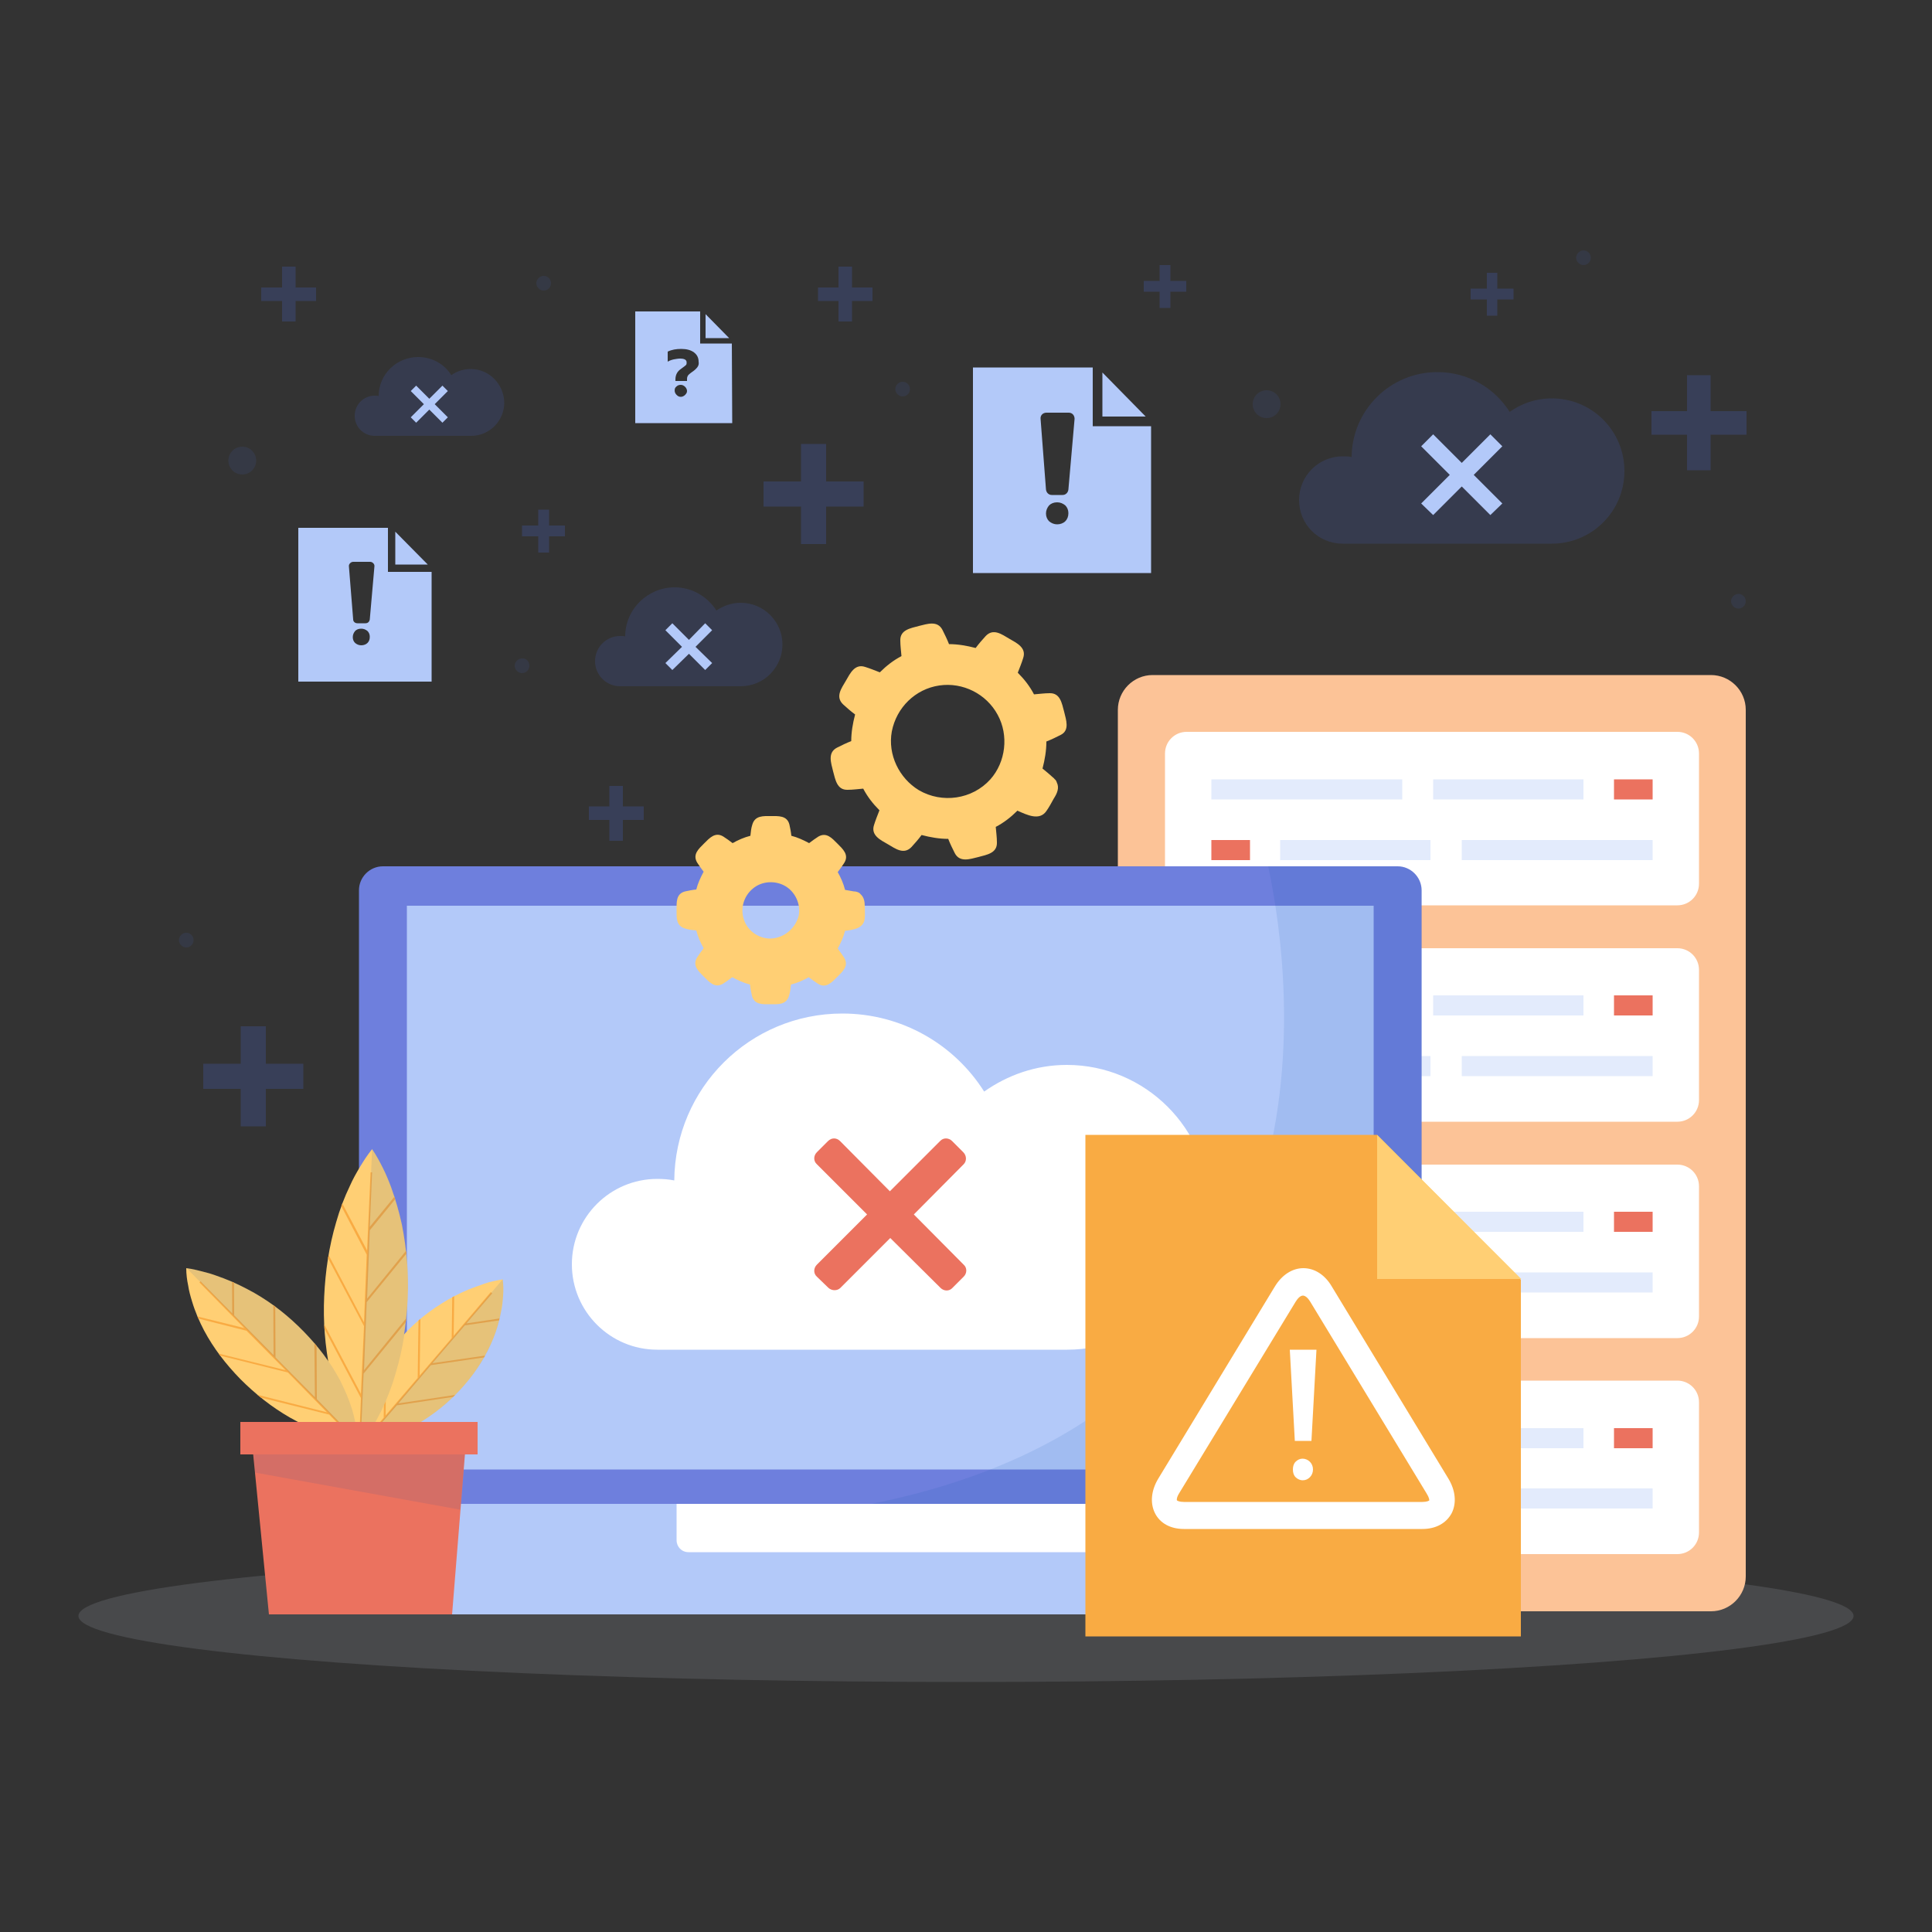 <svg xmlns="http://www.w3.org/2000/svg" xmlns:xlink="http://www.w3.org/1999/xlink" viewBox="0 0 500 500"><rect x="0" y="0" width="500" height="500" fill="#333333" stroke="none"/><path fill="#4B6FEF" d="M213.8 124.6v-9.7h-6.5v9.7h-9.7v6.5h9.7v9.7h6.5v-9.7h9.7v-6.5h-9.7zM76.5 74.4V69H73v5.4h-5.4v3.5H73v5.3h3.5v-5.3h5.3v-3.5h-5.3zm226.4-1.7v-4.1h-2.8v4.1H296v2.8h4.1v4.2h2.8v-4.2h4.1v-2.8h-4.1zm84.6 2v-4.1h-2.7v4.1h-4.2v2.8h4.2v4.2h2.7v-4.2h4.2v-2.8h-4.2zM68.8 275.3v-9.7h-6.5v9.7h-9.7v6.5h9.7v9.7h6.5v-9.7h9.7v-6.5h-9.7zm92.4-66.6v-5.3h-3.5v5.3h-5.3v3.5h5.3v5.4h3.5v-5.4h5.4v-3.5h-5.4zM142.1 136v-4.1h-2.8v4.1h-4.2v2.8h4.2v4.2h2.8v-4.2h4.1V136h-4.1zm132.7 92.3v-4.1h-2.7v4.1h-4.2v2.8h4.2v4.2h2.7v-4.2h4.2v-2.8h-4.2zM220.5 74.4V69H217v5.4h-5.3v3.5h5.3v5.3h3.5v-5.3h5.3v-3.5h-5.3zm222.2 32v-9.3h-6.1v9.3h-9.2v6.1h9.2v9.2h6.1v-9.2h9.3v-6.1h-9.3z" opacity=".2"/><g opacity=".1" fill="#4B6FEF"><circle cx="327.8" cy="104.6" r="3.6"/><path d="M137 172.3c0 1.1-.9 1.9-1.9 1.9s-1.9-.9-1.9-1.9.9-1.9 1.9-1.9c1.1-.1 1.9.8 1.9 1.9zm5.6-99c0 1.1-.9 1.9-1.9 1.9s-1.9-.9-1.9-1.9.9-1.9 1.9-1.9 1.9.8 1.9 1.9z"/><circle cx="62.7" cy="119.2" r="3.6"/><path d="M235.5 100.7c0 1.1-.9 1.9-1.9 1.9s-1.9-.9-1.9-1.9.9-1.9 1.9-1.9 1.9.8 1.9 1.9zm176.2-34c0 1.1-.9 1.9-1.9 1.9s-1.9-.9-1.9-1.9.9-1.9 1.9-1.9 1.9.8 1.9 1.9zm40.1 88.9c0 1.1-.9 1.9-1.9 1.9s-1.9-.9-1.9-1.9.9-1.9 1.9-1.9 1.9.8 1.9 1.9zM50.1 243.3c0 1.1-.9 1.9-1.9 1.9s-1.9-.9-1.9-1.9.9-1.9 1.9-1.9 1.9.8 1.9 1.9z"/></g><ellipse opacity=".2" fill="#9DA0AC" cx="250" cy="418.2" rx="229.7" ry="17.1"/><path fill="#FCC397" d="M451.8 408c0 4.9-4 9-9 9H298.3c-4.9 0-9-4-9-9V183.7c0-4.9 4-9 9-9h144.5c4.9 0 9 4 9 9V408z"/><path fill="#FFF" d="M439.7 228.7c0 3.1-2.5 5.6-5.6 5.6h-127c-3.1 0-5.6-2.5-5.6-5.6V195c0-3.1 2.5-5.6 5.6-5.6h127c3.1 0 5.6 2.5 5.6 5.6v33.7z"/><path fill="#E3EBFC" d="M313.5 201.7h49.4v5.2h-49.4v-5.2zm57.4 0h38.9v5.2h-38.9v-5.2z"/><path fill="#EB725F" d="M417.7 201.7h10v5.2h-10v-5.2z"/><path fill="#E3EBFC" d="M378.3 217.4h49.4v5.2h-49.4v-5.2zm-47 0h38.9v5.2h-38.9v-5.2z"/><path fill="#EB725F" d="M313.5 217.4h10v5.2h-10v-5.2z"/><path fill="#FFF" d="M439.7 284.7c0 3.1-2.5 5.6-5.6 5.6h-127c-3.1 0-5.6-2.5-5.6-5.6V251c0-3.1 2.5-5.6 5.6-5.6h127c3.1 0 5.6 2.5 5.6 5.6v33.7z"/><path fill="#E3EBFC" d="M313.5 257.6h49.4v5.2h-49.4v-5.2zm57.4 0h38.9v5.2h-38.9v-5.2z"/><path fill="#EB725F" d="M417.7 257.6h10v5.2h-10v-5.2z"/><path fill="#E3EBFC" d="M378.3 273.3h49.4v5.2h-49.4v-5.2zm-47 0h38.9v5.2h-38.9v-5.2z"/><path fill="#EB725F" d="M313.5 273.3h10v5.2h-10v-5.2z"/><path fill="#FFF" d="M439.7 340.7c0 3.1-2.5 5.6-5.6 5.6h-127c-3.1 0-5.6-2.5-5.6-5.6V307c0-3.1 2.5-5.6 5.6-5.6h127c3.1 0 5.6 2.5 5.6 5.6v33.7z"/><path fill="#E3EBFC" d="M313.5 313.6h49.4v5.2h-49.4v-5.2zm57.4 0h38.9v5.2h-38.9v-5.2z"/><path fill="#EB725F" d="M417.7 313.6h10v5.2h-10v-5.2z"/><path fill="#E3EBFC" d="M378.3 329.3h49.4v5.2h-49.4v-5.2zm-47 0h38.9v5.2h-38.9v-5.2z"/><path fill="#EB725F" d="M313.5 329.3h10v5.2h-10v-5.2z"/><g><path fill="#FFF" d="M439.7 396.6c0 3.1-2.5 5.6-5.6 5.6h-127c-3.1 0-5.6-2.5-5.6-5.6v-33.7c0-3.1 2.5-5.6 5.6-5.6h127c3.1 0 5.6 2.5 5.6 5.6v33.7z"/><path fill="#E3EBFC" d="M313.5 369.6h49.4v5.2h-49.4v-5.2zm57.4 0h38.9v5.2h-38.9v-5.2z"/><path fill="#EB725F" d="M417.7 369.6h10v5.2h-10v-5.2z"/><path fill="#E3EBFC" d="M378.3 385.2h49.4v5.2h-49.4v-5.2zm-47 0h38.9v5.2h-38.9v-5.2z"/><path fill="#EB725F" d="M313.5 385.2h10v5.2h-10v-5.2z"/></g><g><path fill="#6E7FDD" d="M367.9 393.3c0 3.4-2.8 6.2-6.2 6.2H99.1c-3.4 0-6.2-2.8-6.2-6.2V230.4c0-3.4 2.8-6.2 6.2-6.2h262.6c3.4 0 6.2 2.8 6.2 6.2v162.9z"/><path fill="#B3C9F9" d="M105.3 234.4h250.2v145.9H105.3V234.4zM74.7 389.2v21.6c0 3.9 3.2 7 7 7H379c3.9 0 7-3.2 7-7v-21.6H74.7z"/><path fill="#FFF" d="M175.1 389.2v9.4c0 1.7 1.3 3.1 3.1 3.1h104.4c1.7 0 3.1-1.3 3.1-3.1v-9.4H175.1zM276.1 275.6c-8 0-15.3 2.6-21.4 6.9-7.7-12.2-21.3-20.2-36.7-20.2-24 0-43.3 19.3-43.5 43.2-1.4-.3-3-.4-4.4-.4-12.2 0-22.1 9.9-22.1 22.1s9.9 22.1 22.1 22.1h106.1c20.3 0 36.8-16.4 36.8-36.8s-16.6-36.9-36.9-36.9z"/><path fill="#EB725F" d="M249.3 298.2l-2.9-2.9c-.9-.9-2.3-.9-3.1 0l-13 13-12.9-13c-.9-.9-2.2-.9-3.1 0l-2.9 2.9c-.9.9-.9 2.3 0 3.1l13 13-13 13c-.9.9-.9 2.3 0 3.1l3 2.9c.9.8 2.3.8 3.1 0l12.9-12.9 13 12.9c.9.9 2.3.9 3.1 0l2.9-2.9c.9-.9.9-2.3 0-3.1l-12.9-13 12.9-13c.8-.8.8-2.2-.1-3.1z"/><path opacity=".1" fill="#0046A0" d="M361.7 224.2h-33.5c6.4 30 21.1 140.2-102.7 165H368V230.4c-.1-3.4-3-6.2-6.3-6.2z"/></g><g><path fill="#FFCF74" d="M93.5 374c-.2-1.5-.2-2.9-.1-4.3s.2-2.6.5-3.9c.5-2.5 1.1-4.8 2-7 1.8-4.4 4.3-8.4 7.3-11.9 3-3.6 6.7-6.8 11-9.5 2.2-1.4 4.5-2.6 7.1-3.7 1.3-.5 2.7-1 4.1-1.5s3-.8 4.7-1.1c.2 1.5.2 2.9.1 4.3-.1 1.3-.2 2.6-.5 3.9-.5 2.5-1.1 4.8-2 7-1.8 4.4-4.3 8.4-7.3 11.9-3.1 3.6-6.7 6.8-11 9.5-2.2 1.4-4.5 2.6-7.1 3.7-1.3.5-2.7 1-4.1 1.5-1.4.4-3 .8-4.7 1.1z"/><defs><path id="a" d="M93.5 374c-.2-1.5-.2-2.9-.1-4.3s.2-2.6.5-3.9c.5-2.5 1.1-4.8 2-7 1.8-4.4 4.3-8.4 7.3-11.9 3-3.6 6.7-6.8 11-9.5 2.2-1.4 4.5-2.6 7.1-3.7 1.3-.5 2.7-1 4.1-1.5s3-.8 4.7-1.1c.2 1.5.2 2.9.1 4.3-.1 1.3-.2 2.6-.5 3.9-.5 2.5-1.1 4.8-2 7-1.8 4.4-4.3 8.4-7.3 11.9-3.1 3.6-6.7 6.8-11 9.5-2.2 1.4-4.5 2.6-7.1 3.7-1.3.5-2.7 1-4.1 1.5-1.4.4-3 .8-4.7 1.1z"/></defs><clipPath id="b"><use xlink:href="#a" overflow="visible"/></clipPath><path clip-path="url(#b)" fill="#F9AB43" d="M132.8 350.2l-.1-.4-20.8 3 8.4-9.8 21.3-3.1-.1-.5-20.8 3.1 6.7-7.8-.4-.3-9.6 11.3.3-20.9h-.5l-.3 21.5-8.3 9.7.3-20.9h-.5l-.3 21.5-8.3 9.7.2-20.9h-.4l-.3 21.5-3.6 4.2.3.3 6.7-7.7 21.3-3.2-.1-.4-20.8 3.1 8.4-9.9 21.3-3.1z"/><path opacity=".1" fill="#0046A0" d="M98.2 372.9c1.4-.4 2.8-.9 4.1-1.5 2.6-1.1 5-2.3 7.1-3.7 4.3-2.7 8-5.9 11-9.5 3.1-3.6 5.6-7.5 7.3-11.9.9-2.2 1.6-4.5 2-7 .2-1.2.4-2.5.5-3.9.1-1.3.1-2.7-.1-4.3L93.5 374c1.7-.3 3.3-.7 4.7-1.1z"/><path fill="#FFCF74" d="M93.1 374.3c-1.1-1.6-2-3.3-2.8-4.9s-1.5-3.3-2.1-4.9c-1.2-3.3-2.1-6.5-2.8-9.7-1.3-6.5-1.8-12.9-1.5-19.3s1.2-12.8 3.1-19.2c.9-3.2 2.1-6.4 3.6-9.5.7-1.6 1.6-3.2 2.5-4.7s1.9-3.1 3.2-4.7c1.1 1.6 2 3.3 2.8 4.9s1.5 3.3 2.1 4.9c1.2 3.3 2.1 6.5 2.8 9.7 1.3 6.5 1.8 12.9 1.5 19.3s-1.3 12.8-3.1 19.2c-.9 3.2-2.1 6.4-3.6 9.5-.7 1.6-1.6 3.2-2.5 4.7s-1.9 3.1-3.2 4.7z"/><defs><path id="c" d="M93.1 374.3c-1.1-1.6-2-3.3-2.8-4.9s-1.5-3.3-2.1-4.9c-1.2-3.3-2.1-6.5-2.8-9.7-1.3-6.5-1.8-12.9-1.5-19.3s1.2-12.8 3.1-19.2c.9-3.2 2.1-6.4 3.6-9.5.7-1.6 1.6-3.2 2.5-4.7s1.9-3.1 3.2-4.7c1.1 1.6 2 3.3 2.8 4.9s1.5 3.3 2.1 4.9c1.2 3.3 2.1 6.5 2.8 9.7 1.3 6.5 1.8 12.9 1.5 19.3s-1.3 12.8-3.1 19.2c-.9 3.2-2.1 6.4-3.6 9.5-.7 1.6-1.6 3.2-2.5 4.7s-1.9 3.1-3.2 4.7z"/></defs><clipPath id="d"><use xlink:href="#c" overflow="visible"/></clipPath><path clip-path="url(#d)" fill="#F9AB43" d="M110.7 317.7l-.4-.4L95 336.1l.7-17.7 15.7-19.2-.3-.5-15.4 18.8.6-14.1h-.4l-.9 20.2L82 299l-.4.3 13.3 25.4-.7 17.5-13-24.7-.4.4 13.4 25.3-.8 17.5-13-24.6-.4.3 13.4 25.4-.3 7.6h.4l.6-13.9 15.8-19.3-.4-.4-15.3 18.8.7-17.6 15.8-19.3z"/><path opacity=".1" fill="#0046A0" d="M96.3 369.6c.9-1.6 1.7-3.2 2.5-4.7 1.5-3.2 2.7-6.3 3.6-9.5 1.9-6.4 2.9-12.8 3.1-19.2.3-6.4-.1-12.9-1.5-19.3-.7-3.2-1.6-6.5-2.8-9.7-.6-1.6-1.3-3.3-2.1-4.9-.8-1.6-1.7-3.3-2.8-4.9l-3.3 77c1.4-1.7 2.4-3.3 3.3-4.8z"/><g><path fill="#FFCF74" d="M92.6 373.3c-1.8-.3-3.5-.7-5-1.1-1.6-.5-3.1-1-4.5-1.5-2.9-1.1-5.5-2.4-8-3.8-4.9-2.8-9.1-6.2-12.9-10-3.7-3.8-6.9-7.9-9.4-12.6-1.2-2.3-2.3-4.8-3.1-7.5-.4-1.3-.8-2.7-1-4.1-.3-1.4-.5-2.9-.5-4.5 1.8.2 3.5.7 5.1 1.1s3.1 1 4.5 1.5c2.9 1.1 5.5 2.4 8 3.8 4.9 2.8 9.1 6.2 12.8 10 3.7 3.8 6.9 7.9 9.3 12.6 1.2 2.3 2.3 4.8 3.1 7.5.4 1.3.8 2.7 1 4.1.4 1.4.6 2.9.6 4.5z"/><defs><path id="e" d="M92.6 373.3c-1.8-.3-3.5-.7-5-1.1-1.6-.5-3.1-1-4.5-1.5-2.9-1.1-5.5-2.4-8-3.8-4.9-2.8-9.1-6.2-12.9-10-3.7-3.8-6.9-7.9-9.4-12.6-1.2-2.3-2.3-4.8-3.1-7.5-.4-1.3-.8-2.7-1-4.1-.3-1.4-.5-2.9-.5-4.5 1.8.2 3.5.7 5.1 1.1s3.1 1 4.5 1.5c2.9 1.1 5.5 2.4 8 3.8 4.9 2.8 9.1 6.2 12.8 10 3.7 3.8 6.9 7.9 9.3 12.6 1.2 2.3 2.3 4.8 3.1 7.5.4 1.3.8 2.7 1 4.1.4 1.4.6 2.9.6 4.5z"/></defs><clipPath id="f"><use xlink:href="#e" overflow="visible"/></clipPath><path clip-path="url(#f)" fill="#F9AB43" d="M71.2 331.1h-.5l.1 19.6-10.2-10.3-.1-20.1-.5-.1.1 19.7-8.2-8.3-.3.3 11.6 11.8-24.6-6.1-.1.4 25.3 6.4 10.1 10.2-24.6-6.1-.1.4 25.3 6.3 10.1 10.3-24.6-6.2-.1.5 25.3 6.3 4.4 4.5.4-.3-8-8.2-.1-20.1h-.6l.2 19.6-10.2-10.3-.1-20.2z"/><path opacity=".1" fill="#0046A0" d="M92.1 368.8c-.3-1.4-.6-2.8-1-4.1-.8-2.6-1.9-5.1-3.1-7.5-2.5-4.7-5.7-8.8-9.3-12.6-3.7-3.8-7.9-7.1-12.8-10-2.5-1.4-5.1-2.7-8-3.8-1.4-.6-2.9-1.1-4.5-1.5s-3.2-.9-5.1-1.1l44.4 45.2c-.1-1.7-.3-3.2-.6-4.6z"/></g><g><g fill="#EB725F"><path d="M117 417.8H69.6L64.7 368H121l-4 49.8z"/><path d="M62.2 368h61.4v8.4H62.2V368z"/></g><path opacity=".1" fill="#0046A0" d="M65.6 376.4h54.7l-1.2 14.3-53.1-9.6-.4-4.7z"/></g></g><g><path fill="#FFCF74" d="M222.7 231.4c-.2-.3-.6-.5-1-.6-.3-.1-.5-.1-.7-.1-.8-.1-1.5-.3-2.3-.4-.4-1.6-1.1-3.2-1.9-4.6.6-.8 1.2-1.6 1.7-2.4 1.3-2.1-.4-3.6-1.8-5s-2.8-3-4.9-1.8c-.8.5-1.6 1.1-2.4 1.7-1.5-.8-3-1.5-4.6-1.9-.1-1-.3-2-.5-2.9-.6-2.4-2.9-2.2-4.8-2.2s-4.1-.2-4.8 2.2c-.3.9-.4 1.9-.5 2.9-1.6.4-3.2 1.1-4.6 1.9-.8-.6-1.6-1.2-2.4-1.7-2.1-1.3-3.6.4-5 1.8s-3 2.8-1.8 4.9c.5.8 1.1 1.6 1.7 2.4-.8 1.5-1.5 3-1.9 4.6-1 .1-2 .3-2.9.5-2.4.6-2.2 2.9-2.2 4.8s-.2 4.1 2.2 4.8c.9.3 1.9.4 2.9.5.4 1.6 1.1 3.2 1.9 4.6-.6.8-1.2 1.6-1.7 2.4-1.3 2.1.4 3.6 1.8 5s2.8 3 4.9 1.8c.8-.5 1.6-1.1 2.4-1.7 1.5.8 3 1.5 4.6 1.9.1 1 .3 2 .5 2.9.6 2.4 2.9 2.2 4.8 2.2s4.1.2 4.8-2.2c.3-.9.4-1.9.5-2.9 1.6-.4 3.2-1.1 4.6-1.9.8.6 1.6 1.2 2.4 1.7 2.1 1.3 3.6-.4 5-1.8s3-2.8 1.8-4.9c-.5-.8-1.1-1.6-1.7-2.4.8-1.5 1.5-3 1.9-4.6 2.2-.3 4.9-.6 5.1-3.3.1-1 0-2 0-3 0-1.3-.2-2.4-1.1-3.2zm-23.3 11.5c-3 0-5.8-1.9-6.8-4.7-1.1-2.9-.2-6.2 2.2-8.2 2.3-2 5.8-2.2 8.4-.7 2.6 1.5 4.1 4.7 3.5 7.7-.9 3.4-3.9 5.8-7.3 5.9zm76-58.7c-.6-2.2-1-4.9-3.8-4.8-1.3 0-2.7.2-4 .3-1.1-2.1-2.5-3.9-4.2-5.6.5-1.3 1-2.5 1.4-3.8.9-2.7-1.7-3.9-3.6-5s-4.1-2.8-6.1-.7c-.9 1-1.8 2-2.6 3.1-2.3-.6-4.6-1-6.9-1-.5-1.3-1.1-2.5-1.7-3.7-1.3-2.5-4-1.5-6.1-1-2.2.6-4.9 1-4.8 3.8 0 1.3.2 2.7.3 4-2.1 1.1-3.9 2.5-5.6 4.2-1.3-.5-2.5-1-3.8-1.4-2.7-.9-3.9 1.7-5 3.6-1.1 1.9-2.8 4.1-.7 6.1 1 .9 2 1.8 3.1 2.6-.6 2.3-1 4.6-1 6.9-1.3.5-2.5 1.1-3.7 1.7-2.5 1.3-1.5 4-1 6.1.6 2.2 1 4.9 3.8 4.8 1.3 0 2.7-.2 4-.3 1.1 2.1 2.5 3.9 4.2 5.6-.5 1.3-1 2.5-1.4 3.8-.9 2.7 1.7 3.9 3.6 5 1.9 1.1 4.1 2.8 6.1.7.9-1 1.8-2 2.6-3.1 2.3.6 4.6 1 6.9 1 .5 1.3 1.1 2.5 1.7 3.7 1.3 2.5 4 1.5 6.1 1 2.2-.6 4.9-1 4.8-3.8 0-1.3-.2-2.7-.3-4 2.1-1.1 3.9-2.5 5.6-4.2 2.5 1.1 5.7 2.7 7.5.1.7-1 1.3-2.1 1.9-3.2.9-1.4 1.5-2.8.8-4.2-.1-.3-.2-.6-.6-.9-.1-.2-.3-.3-.4-.4-.9-.8-1.8-1.6-2.7-2.3.6-2.3 1-4.6 1-7 1.3-.5 2.5-1.1 3.7-1.7 2.4-1.2 1.4-3.9.9-6zm-37.6 20.3c-5.1-3.1-8.1-9.2-7-15.2 1.2-6.2 6.1-11 12.3-11.9 6.1-.9 12.2 2.2 15.1 7.6 2.9 5.3 2.1 12.2-1.9 16.7-4.7 5.2-12.5 6.3-18.5 2.8z"/></g><g><path fill="#F9AB43" d="M356.4 293.7h-75.5v129.8h112.7v-92.3l-37.2-37.5z"/><path fill="#FFCF74" d="M356.4 293.7l37.3 37.3h-37.3v-37.3z"/><g fill="#FFF"><path d="M368.1 395.7h-61.7c-3.5 0-6.2-1.5-7.5-4.1s-1-5.9.9-9l30.1-49.6c1.8-3 4.5-4.8 7.4-4.8s5.6 1.7 7.4 4.8l30.1 49.6c1.9 3.1 2.2 6.4.9 9-1.4 2.6-4.1 4.1-7.6 4.1zm-62.9-9.3c-.7 1.1-.7 1.8-.6 1.9s.6.4 1.8.4h61.7c1.2 0 1.7-.3 1.8-.4 0-.1 0-.7-.7-1.8l-30.1-49.6c-.6-1-1.3-1.6-1.9-1.6s-1.3.6-1.9 1.6l-30.1 49.5z"/><path d="M335.3 382.3c-.5-.5-.7-1.2-.7-2s.2-1.5.7-2 1.1-.8 1.8-.8 1.4.3 1.9.8.8 1.2.8 2-.3 1.5-.8 2-1.1.8-1.9.8c-.6 0-1.3-.3-1.8-.8zm-1.5-33h6.9l-1.3 23.6h-4.3l-1.3-23.6z"/></g></g><g fill="#B3C9F9"><path d="M111.7 148h-11.3v-11.4H77.2v39.8h34.5V148zm-16.6 18.4c-.4.4-1 .6-1.6.6s-1.1-.2-1.6-.6c-.4-.4-.6-.9-.6-1.5s.2-1.1.6-1.6c.4-.4.9-.6 1.6-.6.6 0 1.1.2 1.6.6.4.4.6.9.6 1.5 0 .7-.2 1.2-.6 1.6zm-.5-5.1h-2.1c-.6 0-1.1-.4-1.1-1l-1.1-13.7c-.1-.6.5-1.2 1.1-1.2h4.4c.6 0 1.2.6 1.1 1.2l-1.2 13.7c-.1.6-.5 1-1.1 1z"/><path d="M102.3 137.6v8.5h8.4l-8.4-8.5zm195.6-27.3h-15.1V95.1h-31v53.2h46.1v-38zm-22.2 24.6c-.5.5-1.3.8-2.1.8s-1.5-.3-2.1-.8c-.5-.5-.8-1.2-.8-2s.3-1.5.8-2.1c.5-.5 1.2-.8 2.1-.8.8 0 1.5.3 2.1.8.5.5.8 1.2.8 2 0 .9-.3 1.6-.8 2.1zm-.7-6.8h-2.8c-.8 0-1.4-.6-1.5-1.4l-1.4-18.3c-.1-.9.6-1.6 1.5-1.6h5.8c.9 0 1.5.7 1.5 1.6l-1.6 18.3c-.1.8-.7 1.4-1.5 1.4z"/><path d="M285.3 96.4v11.4h11.2l-11.2-11.4zM189.4 88.9h-8.2v-8.3h-16.8v28.9h25.1l-.1-20.6zm-12.1 13.3c-.3.3-.7.5-1.1.5-.5 0-.8-.2-1.1-.5s-.5-.7-.5-1.1c0-.5.1-.8.5-1.1.3-.3.7-.4 1.1-.4.4 0 .8.2 1.1.5s.5.7.5 1.1-.2.7-.5 1zm3.2-7.2c-.3.4-.7.8-1.3 1.2-.4.3-.7.5-.9.7s-.3.3-.4.6c-.1.2-.1.5-.1.8v.3h-3v-.4c0-1.2.5-2.1 1.4-2.7l.4-.3c.4-.3.7-.5.9-.7s.2-.4.2-.7c0-.7-.6-1-1.7-1-.5 0-1 .1-1.6.2-.5.1-1.1.3-1.6.6V91c1-.5 2.2-.7 3.5-.7 1.4 0 2.5.3 3.3.9s1.2 1.4 1.2 2.4c.1.5 0 1-.3 1.4z"/><path d="M182.6 81.3v6.2h6.1l-6.1-6.2z"/></g><g><path opacity=".15" fill="#4B6FEF" d="M121.8 95.5c-1.9 0-3.6.6-5 1.6-1.8-2.9-5-4.7-8.6-4.7-5.6 0-10.2 4.5-10.2 10.1-.3-.1-.7-.1-1-.1-2.9 0-5.2 2.3-5.2 5.2 0 2.9 2.3 5.2 5.2 5.2h24.9c4.8 0 8.6-3.9 8.6-8.6-.1-4.8-3.9-8.7-8.7-8.7z"/><path fill="#B3C9F9" d="M115.9 108l-1.4 1.4-3.4-3.4-3.4 3.4-1.4-1.4 3.4-3.4-3.4-3.4 1.4-1.4 3.4 3.4 3.4-3.4 1.4 1.4-3.4 3.4 3.4 3.4z"/><path opacity=".15" fill="#4B6FEF" d="M191.7 156c-2.4 0-4.5.8-6.3 2-2.3-3.6-6.3-6-10.8-6-7 0-12.8 5.7-12.8 12.7-.4-.1-.9-.1-1.3-.1-3.6 0-6.5 2.9-6.5 6.5s2.9 6.5 6.5 6.5h31.2c6 0 10.8-4.9 10.8-10.8s-4.8-10.8-10.8-10.8z"/><path fill="#B3C9F9" d="M184.3 171.6l-1.8 1.8-4.2-4.2-4.3 4.2-1.8-1.8 4.3-4.2-4.3-4.3 1.8-1.8 4.3 4.3 4.2-4.3 1.8 1.8-4.3 4.3 4.3 4.2z"/><path opacity=".15" fill="#4B6FEF" d="M401.6 103.1c-4.1 0-7.8 1.3-10.9 3.5-3.9-6.2-10.8-10.3-18.7-10.3-12.2 0-22.1 9.8-22.2 22-.7-.2-1.5-.2-2.3-.2-6.2 0-11.3 5-11.3 11.3 0 6.3 5 11.3 11.3 11.3h54.1c10.4 0 18.8-8.4 18.8-18.8s-8.4-18.8-18.8-18.8z"/><path fill="#B3C9F9" d="M388.8 130.3l-3.1 3-7.4-7.4-7.4 7.4-3.1-3 7.4-7.4-7.4-7.4 3.1-3.1 7.4 7.4 7.4-7.4 3.1 3.1-7.4 7.4 7.4 7.4z"/></g></svg>